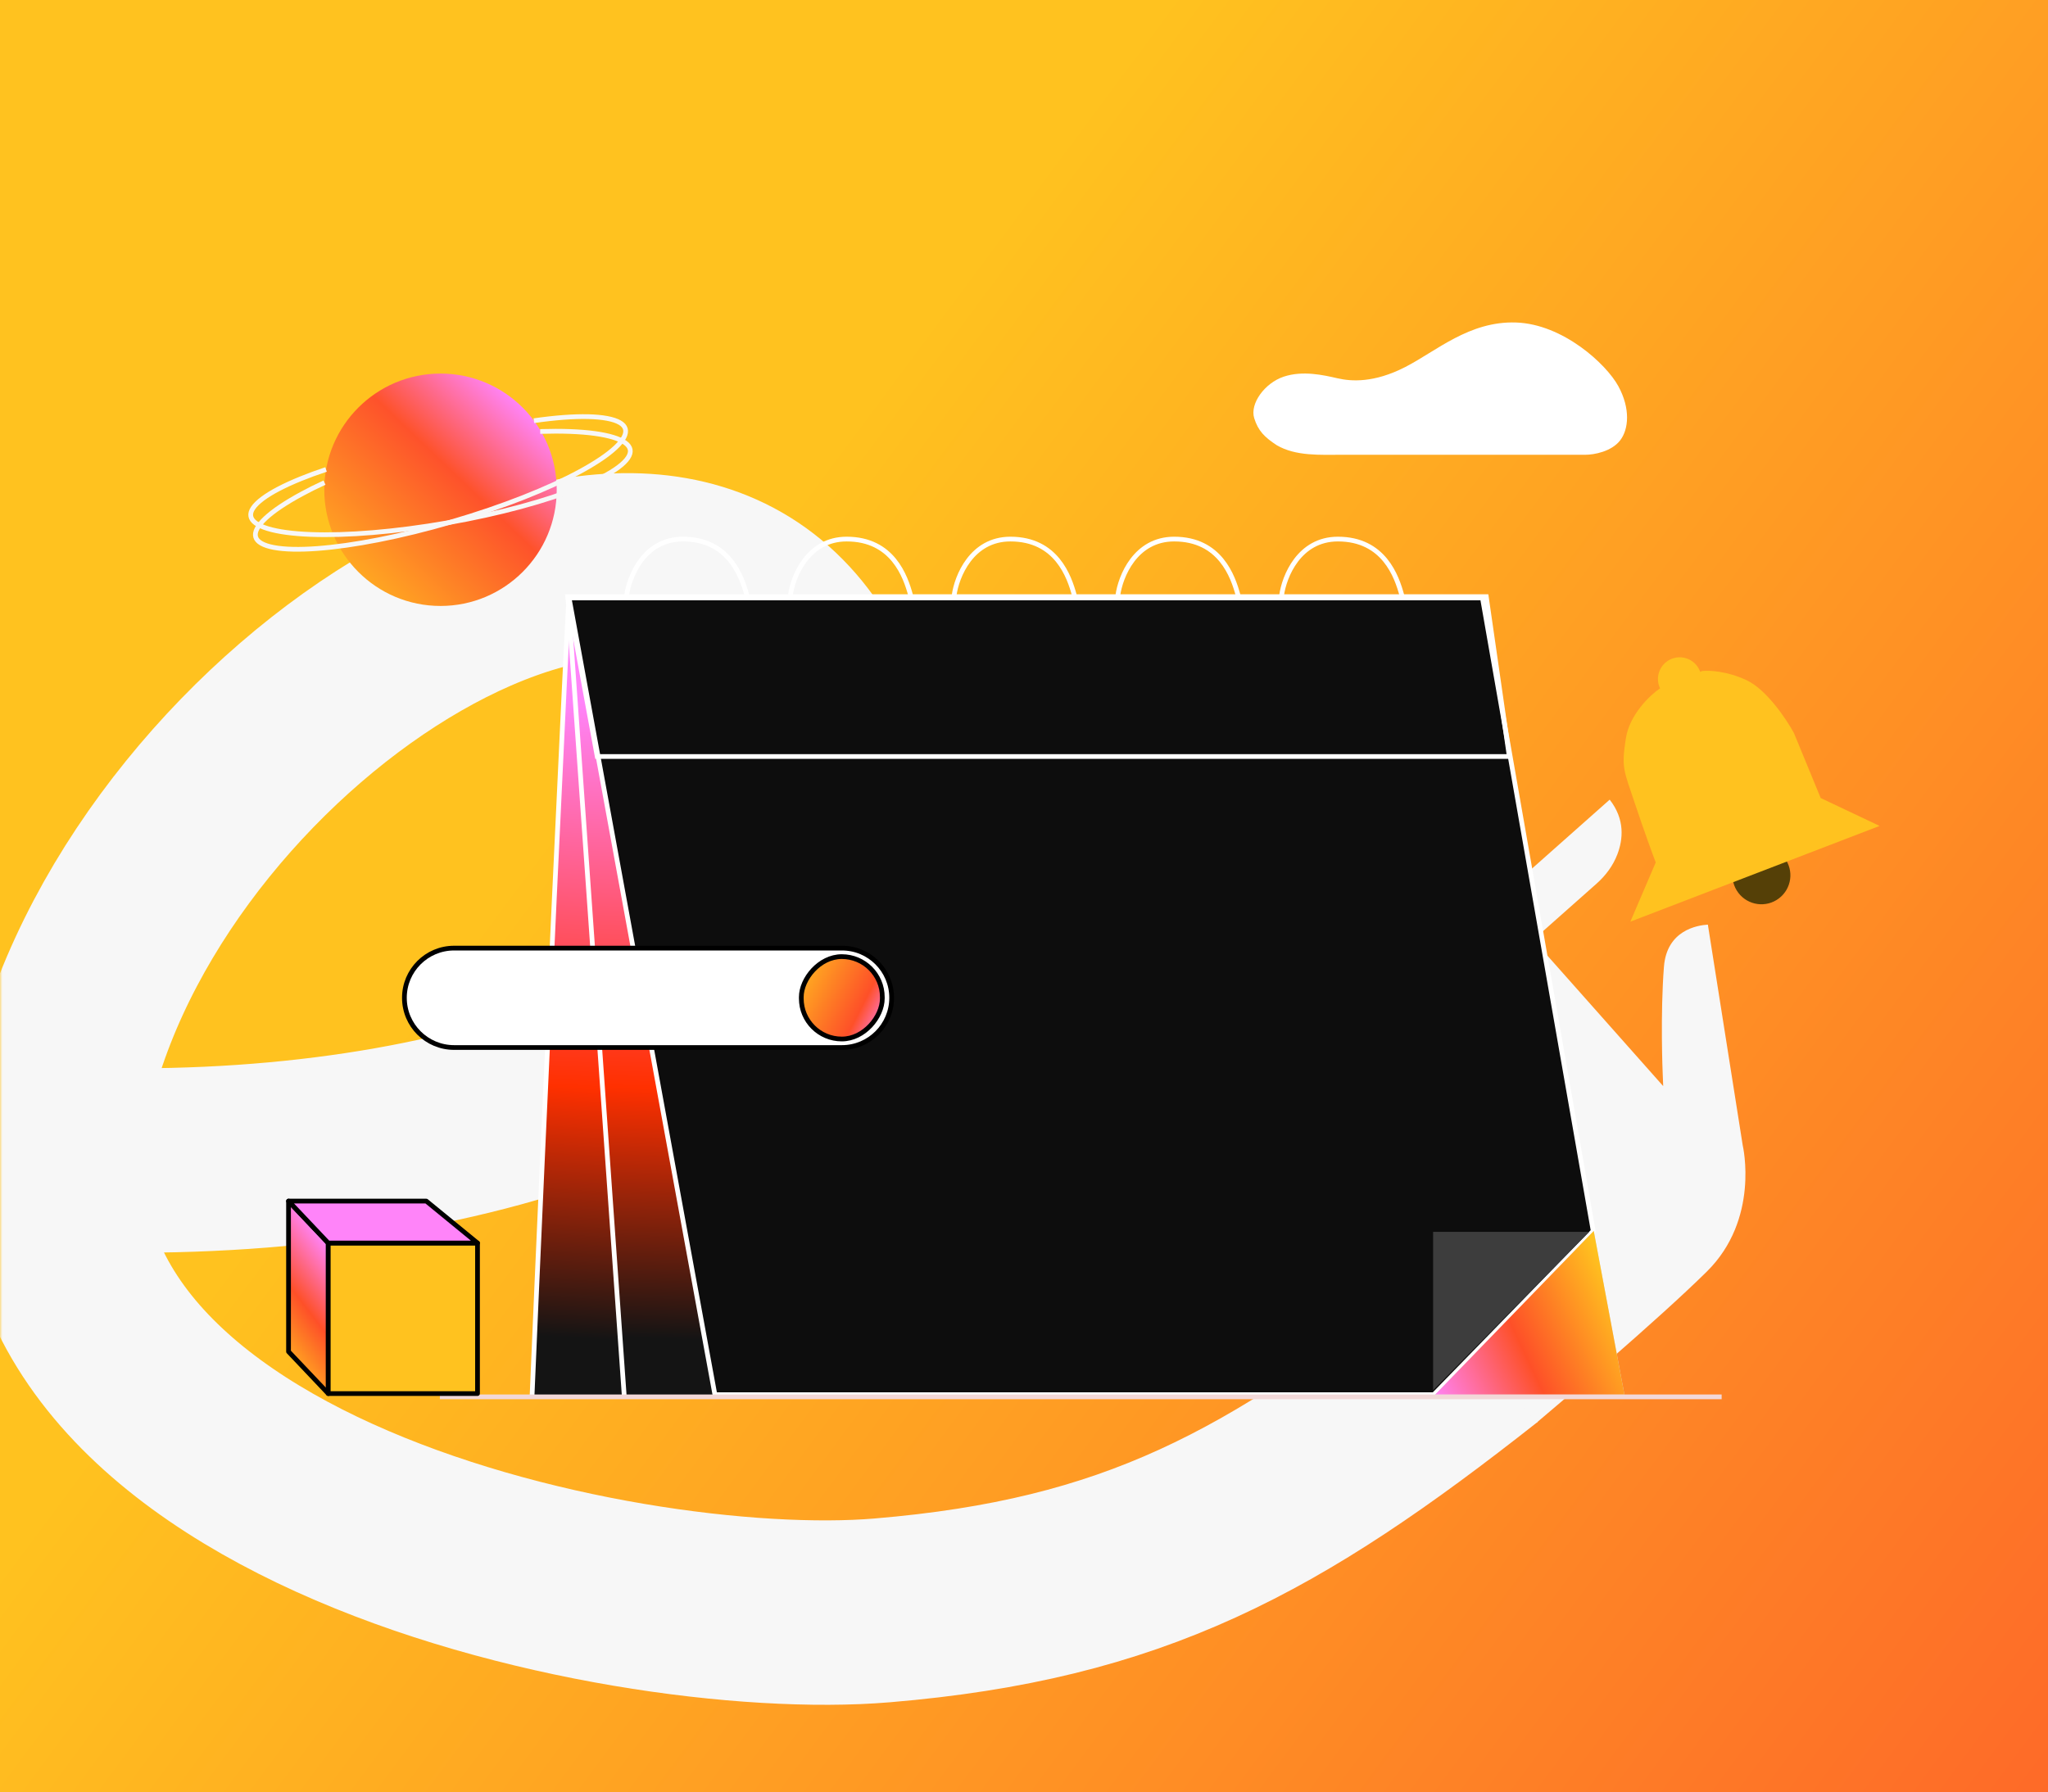 <svg width="433" height="379" viewBox="0 0 433 379" fill="none" xmlns="http://www.w3.org/2000/svg">
<rect width="433" height="379" fill="#D9D9D9"/>
<rect width="433" height="379" fill="url(#paint0_linear_6274_14021)"/>
<mask id="mask0_6274_14021" style="mask-type:alpha" maskUnits="userSpaceOnUse" x="0" y="0" width="432" height="379">
<rect width="432" height="379" rx="16" fill="#D9D9D9"/>
<rect width="432" height="379" rx="16" fill="url(#paint1_linear_6274_14021)"/>
</mask>
<g mask="url(#mask0_6274_14021)">
<path d="M-154.939 188.533C-21.185 290.917 226.924 242.492 172.285 142.855C139.206 82.533 33.117 149.486 13.179 228.216C-8.937 315.544 130.941 345.213 186.52 340.555C239.587 336.108 269.133 320 312.992 285.415" stroke="#F7F7F7" stroke-width="39"/>
<path d="M299.001 271.751L324.85 300.883C328.963 297.413 350.372 279.272 360.867 268.906C372.076 257.825 368.503 242.433 368.454 242.199L361.087 195.534C358.828 195.668 352.403 196.733 351.802 204.429C351.015 214.439 351.525 226.938 351.539 227.065L351.641 229.68L324.182 198.734L337.573 186.852C339.491 185.151 341.053 183.048 341.959 180.653C343.149 177.528 343.604 173.285 340.331 169.105L315.556 191.088C311.865 194.364 311.4 200.048 314.634 203.804C314.683 203.86 314.723 203.904 314.772 203.96L326.151 216.784L324.765 218.013L313.466 205.278C313.205 205.052 307.29 199.636 309.564 192.128C310.722 188.275 311.329 183.936 311.632 180.882C311.96 177.546 310.979 174.14 308.713 171.653C307.458 170.261 305.829 169.139 303.836 169.037L298.068 196.677L298.003 196.894C297.918 197.089 296.844 202.399 300.617 206.651L300.657 206.696C305.809 212.391 312.805 220.388 312.874 220.466L311.489 221.695C311.41 221.606 304.472 213.676 299.33 207.992C292.231 201.219 289.019 196.371 286.48 193.51C283.941 190.648 282.216 189.27 278.911 186.364C275.605 183.457 269.17 185.194 267.248 185.506C270.54 189.216 278.838 201.025 280.649 203.067C282.461 205.109 284.854 208.402 284.854 208.402C284.854 208.402 288.983 212.459 290.662 214.947L300.924 226.513L299.539 227.743L276.791 202.106C273.305 198.176 266.727 201.168 264.273 202.489L321.146 266.586L319.76 267.816L312.56 259.701L298.98 271.75L299.001 271.751Z" fill="#F7F7F7"/>
</g>
<path d="M112.5 295.5L120.5 127.5L132 295.5H112.5Z" fill="url(#paint2_linear_6274_14021)"/>
<path d="M132 295.5L120.5 128L155.5 295.5H132Z" fill="white"/>
<path d="M132 295.5L120.5 128L155.5 295.5H132Z" fill="url(#paint3_linear_6274_14021)"/>
<path d="M151.149 294.937L120.316 126.441H313.424L336.847 260.319L303.147 294.937H151.149Z" fill="#0D0D0D" stroke="white"/>
<path d="M319.105 159.979H126.267L120.047 126.172H314.236L319.105 159.979Z" stroke="white"/>
<path d="M343.446 294.937L336.955 260.318L303.418 294.937H343.446Z" fill="#D9D9D9"/>
<path d="M343.446 294.937L336.955 260.318L303.418 294.937H343.446Z" fill="url(#paint4_linear_6274_14021)"/>
<path d="M132.488 125.9C133.029 121.933 136.167 114 144.388 114C154.125 114 156.83 121.933 157.911 125.9" stroke="white"/>
<path d="M167.105 125.9C167.646 121.933 170.784 114 179.006 114C188.742 114 191.447 121.933 192.529 125.9" stroke="white"/>
<path d="M201.727 125.9C202.267 121.933 205.405 114 213.627 114C223.363 114 226.068 121.933 227.15 125.9" stroke="white"/>
<path d="M236.344 125.9C236.885 121.933 240.022 114 248.244 114C257.98 114 260.685 121.933 261.767 125.9" stroke="white"/>
<path d="M270.965 125.9C271.506 121.933 274.643 114 282.865 114C292.602 114 295.306 121.933 296.388 125.9" stroke="white"/>
<path d="M120.317 126.172C120.1 126.388 114.844 239.377 112.5 295.001" stroke="white"/>
<path d="M120.047 125.9L132.001 295.5" stroke="white"/>
<path d="M364 295.396H93" stroke="#F2D8D8"/>
<path d="M303 260.5H336L303 294V260.5Z" fill="#3D3D3D"/>
<path d="M178.008 200.5H96.013C90.207 200.5 85.501 205.206 85.501 211.012C85.501 216.817 90.208 221.522 96.013 221.522H178.008C183.813 221.522 188.519 216.817 188.52 211.012C188.52 205.206 183.813 200.5 178.008 200.5Z" fill="white" stroke="black"/>
<rect x="-0.5" y="0.5" width="17.129" height="17.427" rx="8.564" transform="matrix(-1 0 0 1 186.043 201.797)" fill="url(#paint5_linear_6274_14021)" stroke="black"/>
<path d="M93.135 128.144C106.705 128.144 117.707 117.143 117.707 103.572C117.707 90.001 106.705 79 93.135 79C79.564 79 68.562 90.001 68.562 103.572C68.562 117.143 79.564 128.144 93.135 128.144Z" fill="url(#paint6_linear_6274_14021)"/>
<path d="M114.216 91.245C116.494 91.175 118.625 91.175 120.575 91.249C124.353 91.393 127.446 91.806 129.643 92.477C130.742 92.812 131.6 93.207 132.209 93.656C132.813 94.102 133.149 94.589 133.241 95.109C133.333 95.628 133.182 96.2 132.762 96.826C132.345 97.453 131.67 98.117 130.749 98.806C128.913 100.181 126.145 101.622 122.639 103.041C115.632 105.88 105.735 108.611 94.61 110.561C83.481 112.511 73.245 113.307 65.692 113.02C61.913 112.876 58.821 112.463 56.624 111.792C55.525 111.457 54.666 111.062 54.058 110.613C53.454 110.167 53.114 109.68 53.026 109.16C52.934 108.64 53.085 108.069 53.505 107.442C53.922 106.816 54.596 106.152 55.518 105.463C57.354 104.088 60.122 102.647 63.627 101.228C65.33 100.538 66.912 99.952 68.936 99.281" stroke="#F7F7F7"/>
<path d="M112.878 88.968C115.134 88.644 117.253 88.408 119.2 88.264C122.97 87.987 126.093 88.054 128.345 88.478C129.473 88.688 130.372 88.986 131.025 89.362C131.677 89.738 132.064 90.184 132.212 90.689C132.359 91.194 132.274 91.781 131.928 92.448C131.581 93.119 130.984 93.852 130.151 94.637C128.478 96.208 125.886 97.948 122.561 99.75C115.915 103.348 106.383 107.163 95.538 110.337C84.697 113.51 74.612 115.438 67.073 115.995C63.303 116.271 60.18 116.205 57.924 115.781C56.796 115.571 55.897 115.272 55.245 114.896C54.592 114.52 54.205 114.074 54.058 113.569C53.91 113.064 53.995 112.478 54.341 111.811C54.688 111.14 55.285 110.407 56.118 109.622C57.792 108.051 60.383 106.311 63.708 104.509C65.323 103.635 66.672 102.95 68.607 102.061" stroke="#F7F7F7"/>
<circle cx="372.41" cy="185.106" r="6.125" transform="rotate(-37.363 372.41 185.106)" fill="#554007"/>
<path d="M344.697 194.909L350.064 182.382C349.424 180.703 347.657 175.887 345.708 170.054C343.272 162.762 342.771 162.422 343.751 156.135C344.534 151.106 348.841 147.031 350.896 145.622L359.861 141.908C361.25 141.73 365.082 141.871 369.295 143.856C373.508 145.841 377.709 152.122 379.283 155.014L384.938 168.759L397.393 174.662L344.697 194.909Z" fill="#FFC21F"/>
<path d="M358.779 140.807C360.319 142.824 359.932 145.707 357.916 147.246C355.899 148.786 353.016 148.399 351.477 146.383C349.937 144.366 350.323 141.483 352.34 139.944C354.357 138.404 357.239 138.791 358.779 140.807Z" fill="#FFC21F"/>
<path d="M69.402 262.866L61.004 254V285.837L69.402 294.703V262.866Z" fill="url(#paint7_linear_6274_14021)" stroke="black" stroke-linejoin="round"/>
<path d="M69.4 262.867H100.957V294.704H69.4V262.867Z" fill="#FFC21F" stroke="black" stroke-linejoin="round"/>
<path d="M100.957 262.866H69.394L61.002 254H90.129L100.957 262.866Z" fill="#FF84F9" stroke="black" stroke-linejoin="round"/>
<g filter="url(#filter0_d_6274_14021)">
<path d="M283.868 94.983H304.401H335.2C337.033 94.983 340.7 94.309 342.533 91.951C344.367 89.592 344.733 85.211 342.167 80.493C339.6 75.775 330.434 67.35 320.534 67.013C310.634 66.676 303.667 73.079 297.068 76.449C290.468 79.819 285.701 79.482 282.768 78.808L282.767 78.808C279.833 78.133 275.435 77.123 271.402 78.471C267.368 79.819 264.226 84.2 265.168 87.233C266.006 89.929 267.368 91.277 269.935 92.961C273.968 95.32 279.102 94.983 283.868 94.983Z" fill="white"/>
</g>
<defs>
<filter id="filter0_d_6274_14021" x="259.951" y="63.139" width="89.099" height="38.099" filterUnits="userSpaceOnUse" color-interpolation-filters="sRGB">
<feFlood flood-opacity="0" result="BackgroundImageFix"/>
<feColorMatrix in="SourceAlpha" type="matrix" values="0 0 0 0 0 0 0 0 0 0 0 0 0 0 0 0 0 0 127 0" result="hardAlpha"/>
<feOffset dy="1.188"/>
<feGaussianBlur stdDeviation="2.525"/>
<feComposite in2="hardAlpha" operator="out"/>
<feColorMatrix type="matrix" values="0 0 0 0 0 0 0 0 0 0 0 0 0 0 0 0 0 0 0.03 0"/>
<feBlend mode="normal" in2="BackgroundImageFix" result="effect1_dropShadow_6274_14021"/>
<feBlend mode="normal" in="SourceGraphic" in2="effect1_dropShadow_6274_14021" result="shape"/>
</filter>
<linearGradient id="paint0_linear_6274_14021" x1="778.797" y1="541" x2="133.859" y2="61.282" gradientUnits="userSpaceOnUse">
<stop offset="0.028" stop-color="#FF84F9"/>
<stop offset="0.337" stop-color="#FE522B"/>
<stop offset="0.933" stop-color="#FFC21F"/>
</linearGradient>
<linearGradient id="paint1_linear_6274_14021" x1="776.998" y1="541" x2="132.491" y2="62.709" gradientUnits="userSpaceOnUse">
<stop offset="0.028" stop-color="#FF84F9"/>
<stop offset="0.337" stop-color="#FE522B"/>
<stop offset="0.933" stop-color="#FFC21F"/>
</linearGradient>
<linearGradient id="paint2_linear_6274_14021" x1="123.369" y1="283.073" x2="131.158" y2="149.056" gradientUnits="userSpaceOnUse">
<stop stop-color="#141414"/>
<stop offset="0.395" stop-color="#FF3000"/>
<stop offset="1" stop-color="#FF84F9"/>
</linearGradient>
<linearGradient id="paint3_linear_6274_14021" x1="140.008" y1="283.11" x2="144.332" y2="149.18" gradientUnits="userSpaceOnUse">
<stop stop-color="#141414"/>
<stop offset="0.395" stop-color="#FF3000"/>
<stop offset="1" stop-color="#FF84F9"/>
</linearGradient>
<linearGradient id="paint4_linear_6274_14021" x1="336.926" y1="256.434" x2="294.034" y2="276.637" gradientUnits="userSpaceOnUse">
<stop offset="0.06" stop-color="#FFC21F"/>
<stop offset="0.545" stop-color="#FE5028"/>
<stop offset="1" stop-color="#FF84F9"/>
</linearGradient>
<linearGradient id="paint5_linear_6274_14021" x1="27.5" y1="-1.15211e-07" x2="-1.736" y2="14.947" gradientUnits="userSpaceOnUse">
<stop stop-color="#F7F7F7"/>
<stop offset="0.267" stop-color="#FFC21F"/>
<stop offset="0.795" stop-color="#FE5028"/>
<stop offset="1" stop-color="#FF84F9"/>
</linearGradient>
<linearGradient id="paint6_linear_6274_14021" x1="113.97" y1="86.45" x2="68.562" y2="133.901" gradientUnits="userSpaceOnUse">
<stop offset="0.03" stop-color="#FF84F9"/>
<stop offset="0.34" stop-color="#FE522B"/>
<stop offset="0.93" stop-color="#FFC21F"/>
</linearGradient>
<linearGradient id="paint7_linear_6274_14021" x1="69.402" y1="263.381" x2="49.19" y2="278.851" gradientUnits="userSpaceOnUse">
<stop stop-color="#FF84F9"/>
<stop offset="0.46" stop-color="#FE5028"/>
<stop offset="0.94" stop-color="#FFC21F"/>
</linearGradient>
</defs>
</svg>

